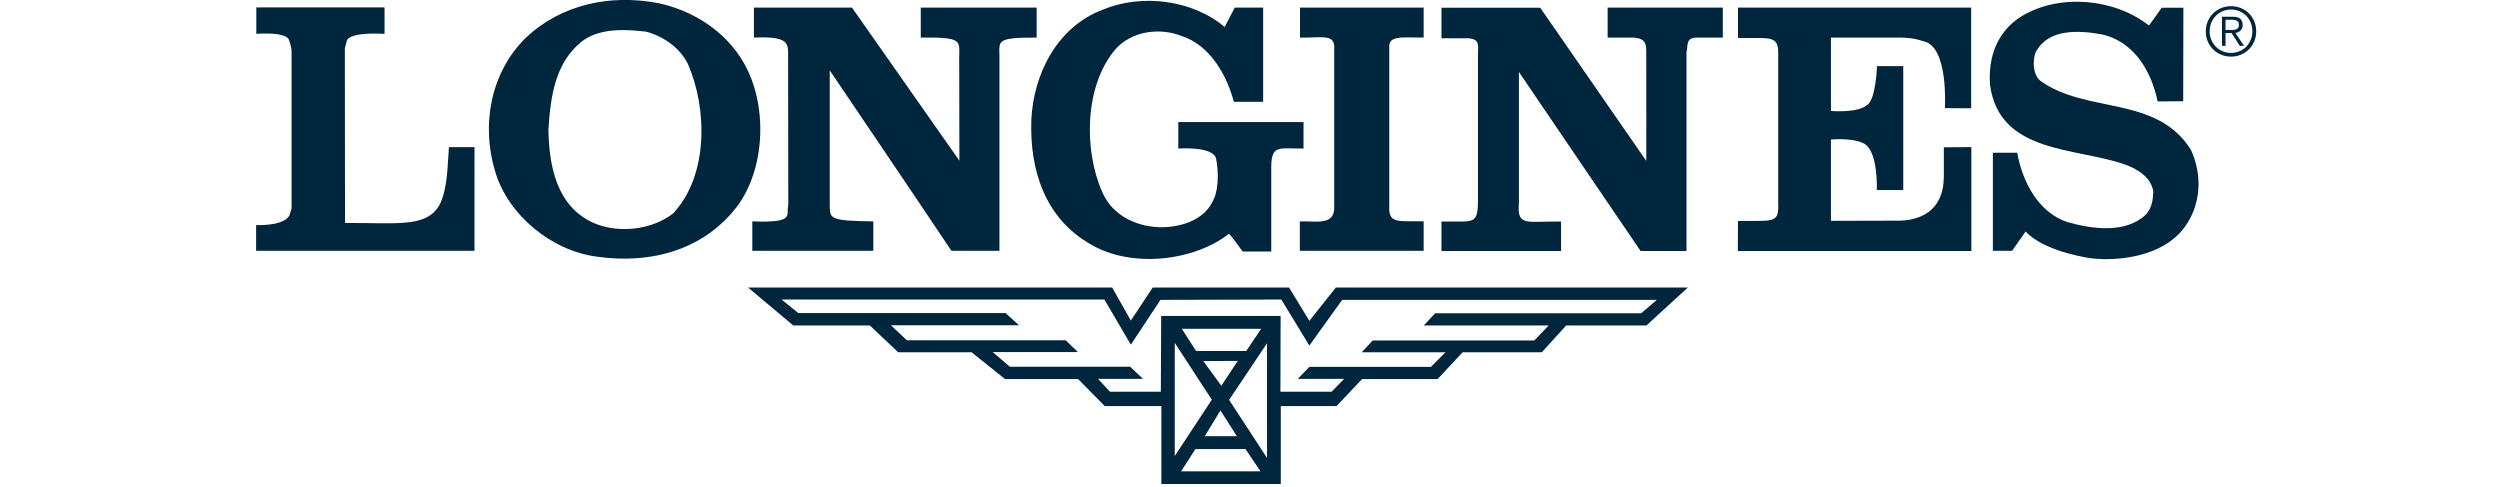 <?xml version="1.0" encoding="utf-8"?>
<!-- Generator: Adobe Illustrator 25.1.0, SVG Export Plug-In . SVG Version: 6.00 Build 0)  -->
<svg version="1.1" id="Capa_1" xmlns="http://www.w3.org/2000/svg" xmlns:xlink="http://www.w3.org/1999/xlink" x="0px" y="0px"
	 viewBox="0 0 141.73 27.61" style="enable-background:new 0 0 141.73 27.61;" xml:space="preserve">
<style type="text/css">
	.st0{fill:#00263E;}
	.st1{fill-rule:evenodd;clip-rule:evenodd;fill:#00263E;}
	.st2{fill:#FFFFFF;}
	.st3{fill-rule:evenodd;clip-rule:evenodd;fill:#FFFFFF;}
	.st4{fill:#00263E;stroke:#FFFFFF;stroke-width:0.561;}
	.st5{stroke:#FFFFFF;stroke-width:0.788;}
	.st6{fill:#1D1D1B;}
	.st7{fill:#E20613;stroke:#FFFFFF;stroke-width:0.678;}
	.st8{fill:#00263E;stroke:#00263E;stroke-width:0.8;stroke-miterlimit:10;}
	.st9{fill:#FFFFFF;stroke:#00263E;stroke-width:0.4;stroke-miterlimit:10;}
	.st10{fill:#7F8E9D;}
	.st11{fill:#00263E;stroke:#1D1D1B;stroke-width:0.023;stroke-miterlimit:3.864;}
</style>
<g>
	<path class="st0" d="M127.14,1.41c0-0.3-0.17-0.46-0.54-0.46h-0.63V2.6h0.2V1.87h0.34l0.47,0.73h0.24l-0.49-0.73
		C126.95,1.83,127.14,1.7,127.14,1.41z M126.44,1.7h-0.27V1.12h0.37c0.2,0,0.39,0.05,0.39,0.28C126.93,1.69,126.69,1.7,126.44,1.7z"
		/>
	<path class="st0" d="M126.48,0.35c-0.81,0-1.43,0.63-1.43,1.43c0,0.8,0.62,1.43,1.43,1.43c0.81,0,1.43-0.63,1.43-1.43
		C127.91,0.97,127.29,0.35,126.48,0.35z M126.48,3c-0.69,0-1.21-0.54-1.21-1.23c0-0.68,0.52-1.23,1.21-1.23
		c0.69,0,1.21,0.54,1.21,1.23C127.69,2.46,127.18,3,126.48,3z"/>
	<path class="st0" d="M42.16,3.55c-1.06-1.83-2.92-2.96-4.83-3.37c-2.76-0.53-5.52,0.08-7.51,1.95c-1.99,1.95-2.56,4.91-1.75,7.59
		c0.73,2.48,3.21,4.5,5.76,4.83c3.12,0.45,6.17-0.41,8.04-2.96C43.42,9.39,43.5,5.86,42.16,3.55z M38.15,12.11
		c-1.22,0.93-3.08,1.14-4.5,0.53c-2.07-0.93-2.52-3.17-2.56-5.28c0.12-1.87,0.37-3.77,1.87-4.99c0.97-0.77,2.43-0.73,3.69-0.57
		C37.58,2.05,38.55,2.7,39,3.63C40.1,6.15,40.18,9.96,38.15,12.11z"/>
	<path class="st0" d="M44.68,3.27l0.01,8.37c-0.16,0.53,0.47,1.01-2.04,0.91v1.67h6.86v-1.67c-2.5-0.03-2.45-0.15-2.47-0.91V3.99
		c0,0,4.62,6.82,6.9,10.23h2.72v-11c0-0.91-0.23-1.09,2.11-1.09v-1.7h-6.57v1.7c2.41-0.03,2.18,0.19,2.18,1.11l0.01,5.87l-6.09-8.68
		h-5.56v1.7C44.78,2.05,44.68,2.46,44.68,3.27z"/>
	<path class="st0" d="M24.97,11.51c-0.71,1.42-2.33,1.12-5.41,1.13l-0.01-9.9l0.1-0.39c0.1-0.58,2.15-0.43,2.15-0.43v-1.5h-7.27v1.5
		c0,0,1.81-0.16,1.87,0.41c0.05,0.07,0.13,0.51,0.13,0.51l0,8.96c0,0.12-0.1,0.25-0.1,0.36c-0.26,0.68-1.91,0.6-1.91,0.6v1.46h12.38
		V8.34l-1.45,0C25.37,9.4,25.38,10.58,24.97,11.51z"/>
	<path class="st0" d="M61.85,13.86c2.27,1.34,5.8,0.97,7.83-0.61c0.28,0.32,0.53,0.69,0.77,1.01h1.62l0-4.83
		c0.02-1.26,0.48-0.99,1.83-1.01v-1.5h-7.1v1.5c0,0,2.05-0.15,2.15,0.61c0.25,1.39-0.1,2.21-0.13,2.23
		c-0.45,1.14-1.7,1.58-2.84,1.62c-1.38,0.04-2.88-0.57-3.49-1.99c-1.06-2.39-1.01-6.01,0.73-8.08c0.93-1.06,2.52-1.26,3.77-0.77
		c1.62,0.53,2.56,2.23,2.96,3.73c0.57,0,1.66,0,1.66,0V0.43H70l-0.57,1.1c-1.83-1.54-4.71-1.91-6.94-0.97
		c-2.56,0.97-3.9,3.65-4.02,6.21C58.36,9.64,59.25,12.4,61.85,13.86z"/>
	<path class="st0" d="M75.64,2.66l0,9.08c0.02,1.07-1.02,0.78-1.95,0.81v1.67h7.02l0-1.67c-1.27-0.05-2,0.2-1.95-0.81l0-9.05
		c-0.04-0.69,0.7-0.56,1.95-0.56v-1.7H73.7v1.7C74.83,2.16,75.64,1.9,75.64,2.66z"/>
	<path class="st0" d="M115.66,4.57c-0.53-0.45-0.37-1.5-0.2-1.7c0.73-1.26,2.42-1.14,3.65-0.93c1.92,0.4,2.88,2.19,3.21,3.81
		l1.45-0.01l0.01-5.3l-1.23,0l-0.72,1.01c-1.95-1.54-5.07-1.83-7.22-0.53c-1.38,0.85-1.91,2.31-1.79,3.9
		c0.53,3.9,4.87,3.53,7.63,4.5c0.69,0.24,1.46,0.69,1.62,1.5c0,0.61-0.12,1.18-0.65,1.54c-1.14,0.85-2.88,0.61-4.18,0.24
		c-1.7-0.53-2.6-2.35-2.88-3.94c-0.32,0-1.38,0-1.38,0v5.56h1.09l0.77-1.1c0,0,0.71,0.98,3.43,1.48c1.37,0.25,4.48,0.11,5.74-1.96
		c0.73-1.14,0.86-2.7,0.2-4.14C122.27,5.38,118.25,6.47,115.66,4.57z"/>
	<path class="st0" d="M91.14,2.13l1.28,0c0.94-0.02,0.91,0.42,0.91,0.88c0.01,2.31,0,6.11,0,6.11l-6.01-8.68c0,0-4.63,0-5.6,0v1.73
		l1.54,0c0.68,0.06,0.52,0.42,0.53,1.1v8.12c-0.01,1.4-0.27,1.14-2.07,1.17v1.67h6.78l0-1.67c-1.92-0.03-2.51,0.32-2.39-1.04V4.08
		c2.31,3.41,6.9,10.15,6.9,10.15h2.6V2.94c0.11-0.25-0.1-0.81,0.58-0.81l1.48,0v-1.7h-6.53L91.14,2.13z"/>
	<path class="st0" d="M98.53,2.15c1.7,0.04,2.28-0.19,2.28,0.82l0,8.64c0.06,1.1-0.42,0.88-2.28,0.92l-0.01,1.7h13.24V8.34
		l-1.56,0.01v1.67c-0.01,1.98-1.41,2.52-2.69,2.49l-3.71,0.01V7.91c0,0,1.5-0.14,2.03,0.34c0.65,0.61,0.57,2.52,0.57,2.52h1.5V3.75
		l-1.49,0c0,0-0.06,1.97-0.59,2.22c-0.53,0.45-2.02,0.32-2.02,0.32V2.13l3.96,0c0.39,0.02,0.72,0.02,1.28,0.21
		c1.44,0.27,1.22,3.79,1.22,3.79l1.49,0.01V0.43H98.53L98.53,2.15z"/>
	<path class="st0" d="M74.23,18.19l-1.15-1.89h-7.73l-1.24,1.87l-1.06-1.87H42.41l2.56,2.15h4.34l1.61,1.52h4.16l1.9,1.52h4.14
		l1.51,1.53h3.21v4.42h6.77v-4.42h3.16l1.45-1.53h4.28l1.42-1.52h4.49l1.38-1.52h4.55l2.35-2.15H75.73L74.23,18.19z M68.22,20.47
		l1.95-0.01l-0.93,1.41L68.22,20.47z M70.12,24.73H68.3l0.89-1.46L70.12,24.73z M67.81,19.9L67,18.64h4.5l-0.85,1.26H67.81z
		 M68.7,22.66l-2.1,3.19v-6.41L68.7,22.66z M66.96,26.72l0.81-1.26h2.84l0.85,1.26H66.96z M71.83,25.96l-2.15-3.29l2.15-3.21V25.96z
		 M93.93,17l-0.89,0.76H81.36l-0.64,0.69h7.08l-0.82,0.85h-9.16l-0.62,0.67h4.75l-0.83,0.83l-6.89,0l-0.66,0.68h2.63l-0.71,0.73
		l-2.9,0l0.01-4.3h-6.77l-0.02,4.3l-2.88,0l-0.68-0.73h2.55l-0.73-0.69h-6.82l-0.97-0.83h4.83l-0.69-0.67h-9.01l-0.9-0.85h7.26
		l-0.76-0.69H45.26l-0.95-0.77h18.3l1.5,2.56L65.79,17l6.85-0.02l1.59,2.61L76.09,17H93.93z"/>
</g>
</svg>
